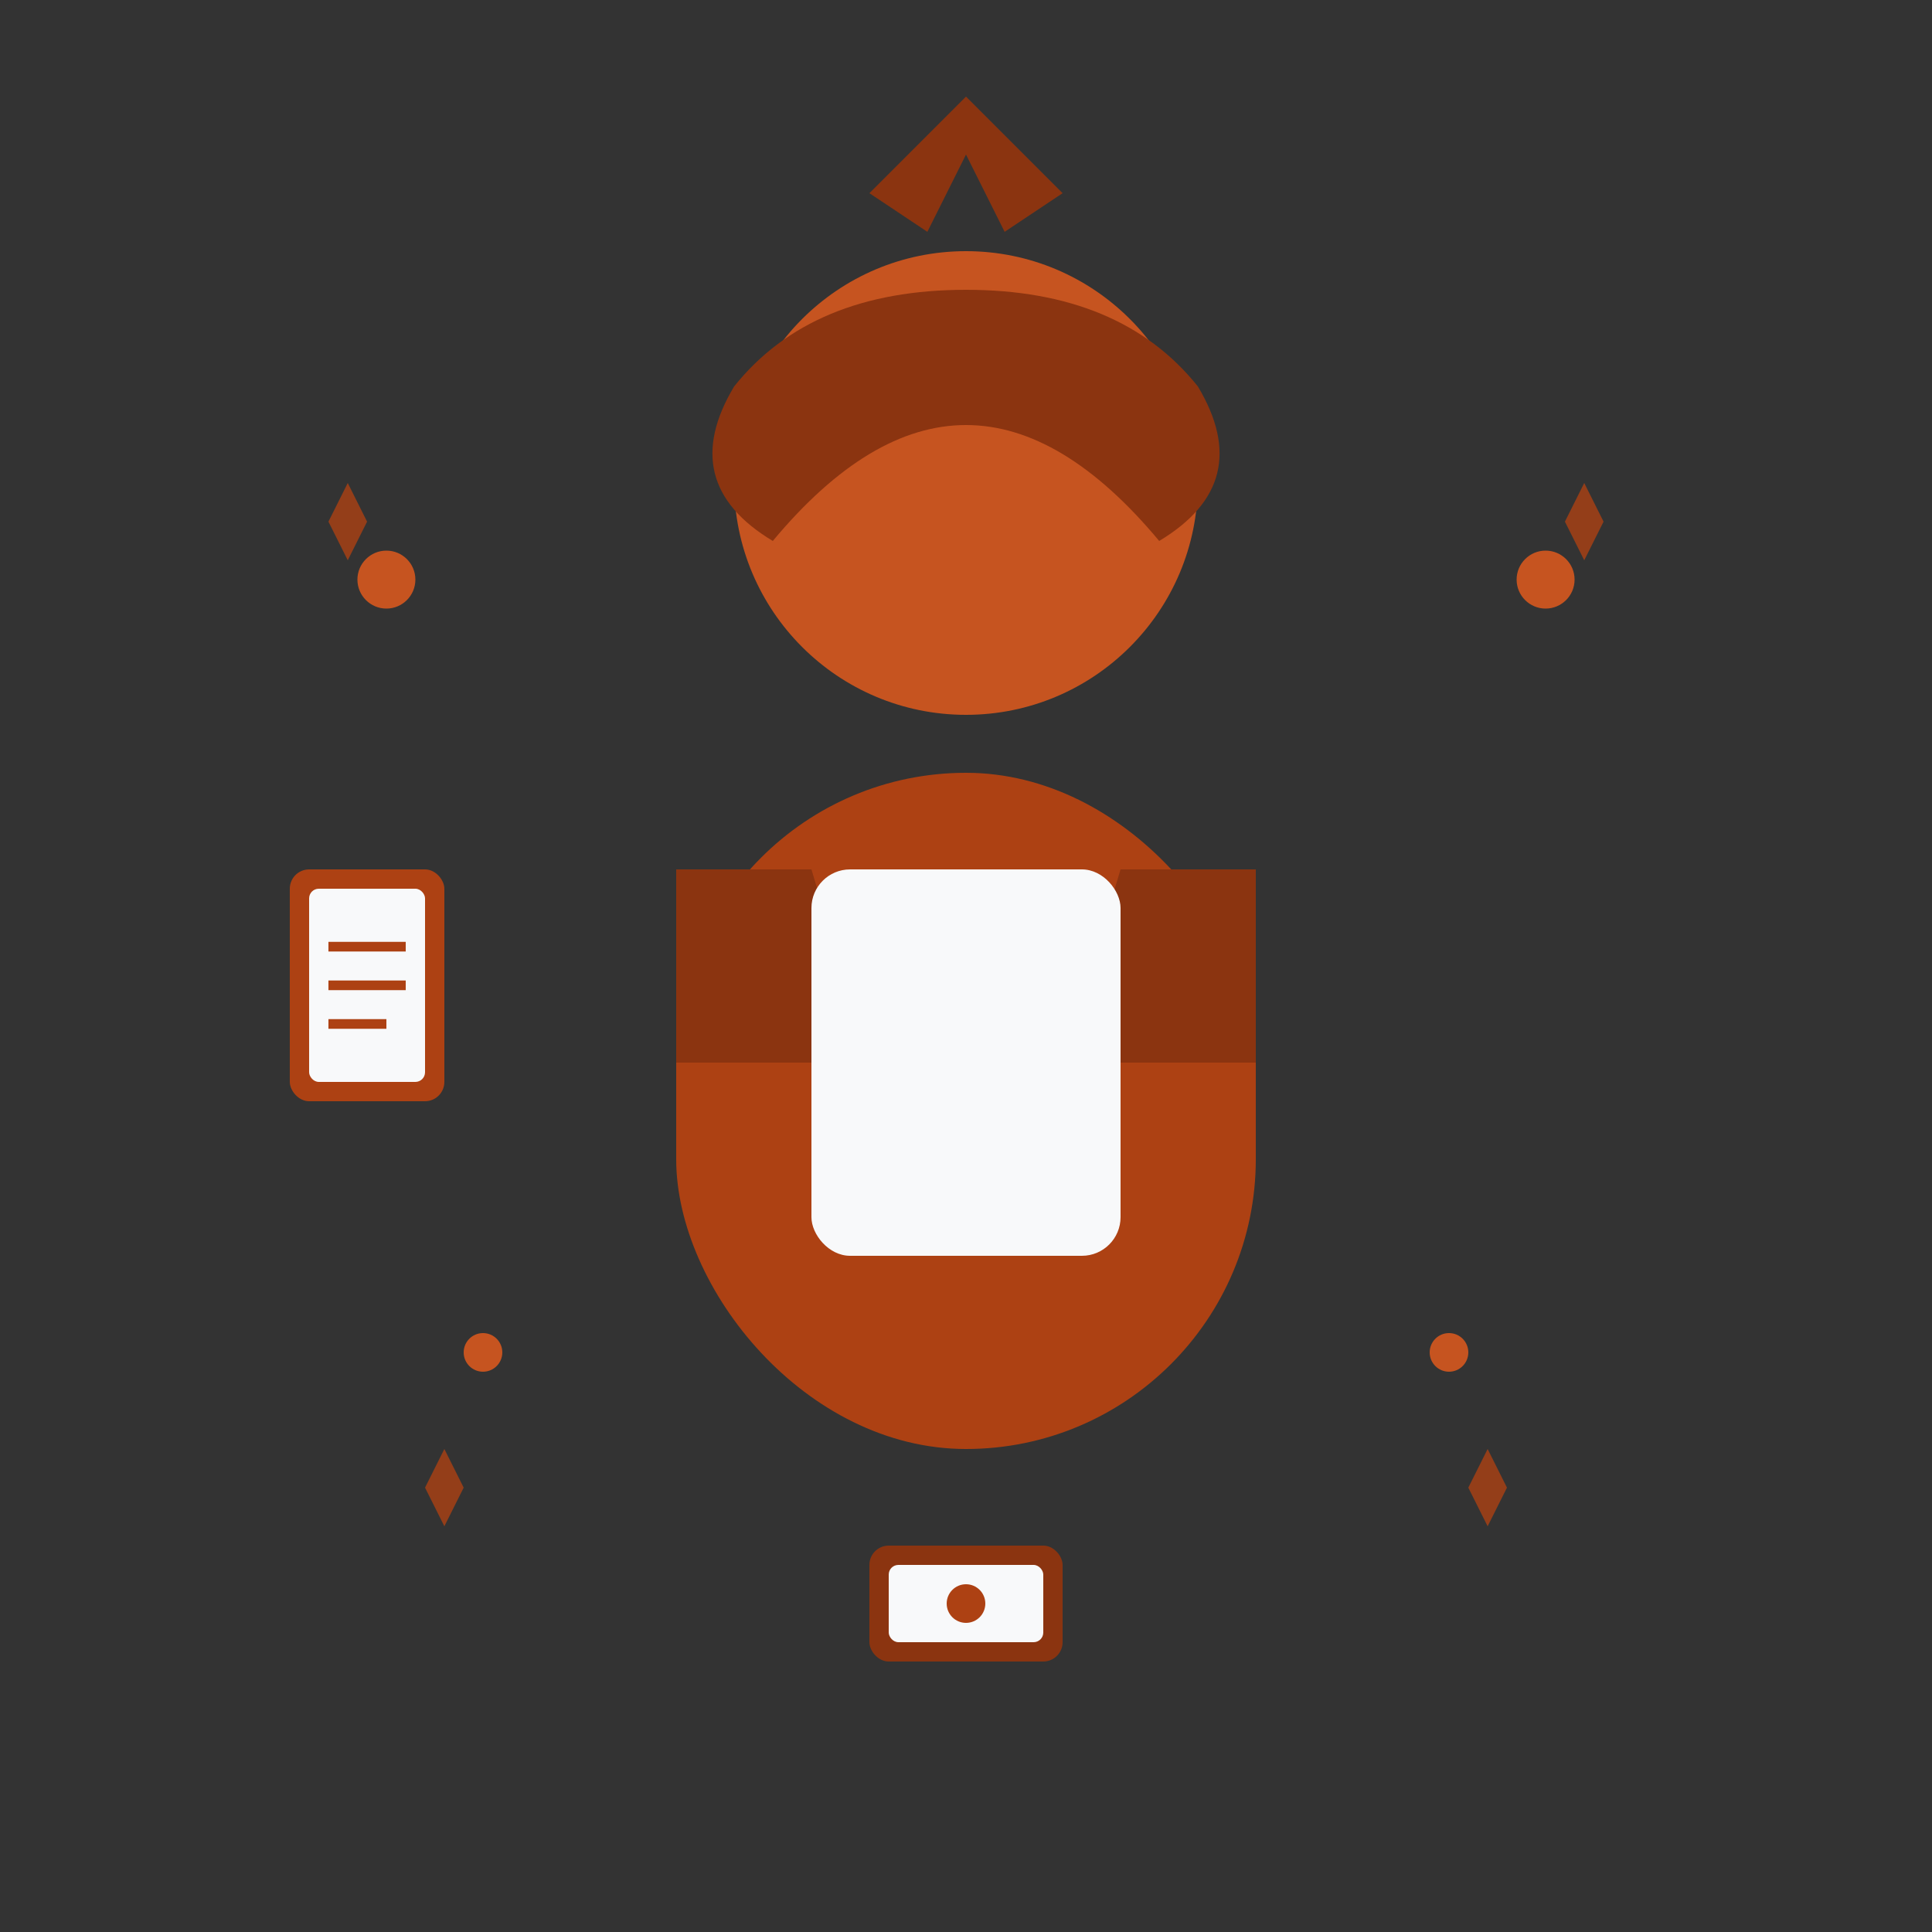 <svg xmlns="http://www.w3.org/2000/svg" viewBox="0 0 100 100" width="100" height="100">
  <rect x="0" y="0" width="100" height="100" fill="#333333" stroke="none"/>
  <defs>
    <style>
      .cls-1 { fill: #ad4113; }
      .cls-2 { fill: #c65420; }
      .cls-3 { fill: #8b3410; }
      .cls-4 { fill: #f8f9fa; }
    </style>
  </defs>
  
  <!-- Professional woman silhouette -->
  <!-- Head -->
  <circle class="cls-2" cx="50" cy="25" r="12"/>
  
  <!-- Hair (professional style) -->
  <path class="cls-3" d="M38,20 Q42,15 50,15 Q58,15 62,20 Q65,25 60,28 Q55,22 50,22 Q45,22 40,28 Q35,25 38,20"/>
  
  <!-- Body (professional attire) -->
  <rect class="cls-1" x="35" y="40" width="30" height="35" rx="15"/>
  
  <!-- Professional blazer lapels -->
  <path class="cls-3" d="M35,45 L42,45 L45,55 L35,55 Z"/>
  <path class="cls-3" d="M65,45 L58,45 L55,55 L65,55 Z"/>
  
  <!-- Shirt/blouse -->
  <rect class="cls-4" x="42" y="45" width="16" height="20" rx="2"/>
  
  <!-- Professional badge/ID -->
  <rect class="cls-3" x="45" y="80" width="10" height="6" rx="1"/>
  <rect class="cls-4" x="46" y="81" width="8" height="4" rx="0.5"/>
  <circle class="cls-1" cx="50" cy="83" r="1"/>
  
  <!-- Manager/supervisor elements -->
  <g class="cls-1">
    <!-- Clipboard -->
    <rect x="15" y="45" width="8" height="12" rx="1"/>
    <rect x="16" y="46" width="6" height="10" rx="0.5" fill="#f8f9fa"/>
    <line x1="17" y1="49" x2="21" y2="49" stroke="#ad4113" stroke-width="0.5"/>
    <line x1="17" y1="51" x2="21" y2="51" stroke="#ad4113" stroke-width="0.5"/>
    <line x1="17" y1="53" x2="20" y2="53" stroke="#ad4113" stroke-width="0.5"/>
  </g>
  
  <!-- Leadership indicators -->
  <g class="cls-2">
    <circle cx="20" cy="30" r="1.5"/>
    <circle cx="80" cy="30" r="1.5"/>
    <circle cx="25" cy="70" r="1"/>
    <circle cx="75" cy="70" r="1"/>
  </g>
  
  <!-- Excellence stars -->
  <g class="cls-1" opacity="0.8">
    <path d="M18,25 L19,27 L18,29 L17,27 Z"/>
    <path d="M82,25 L83,27 L82,29 L81,27 Z"/>
    <path d="M23,75 L24,77 L23,79 L22,77 Z"/>
    <path d="M77,75 L78,77 L77,79 L76,77 Z"/>
  </g>
  
  <!-- Professional crown/leadership symbol -->
  <path class="cls-3" d="M45,10 L50,5 L55,10 L52,12 L50,8 L48,12 Z"/>
</svg>

